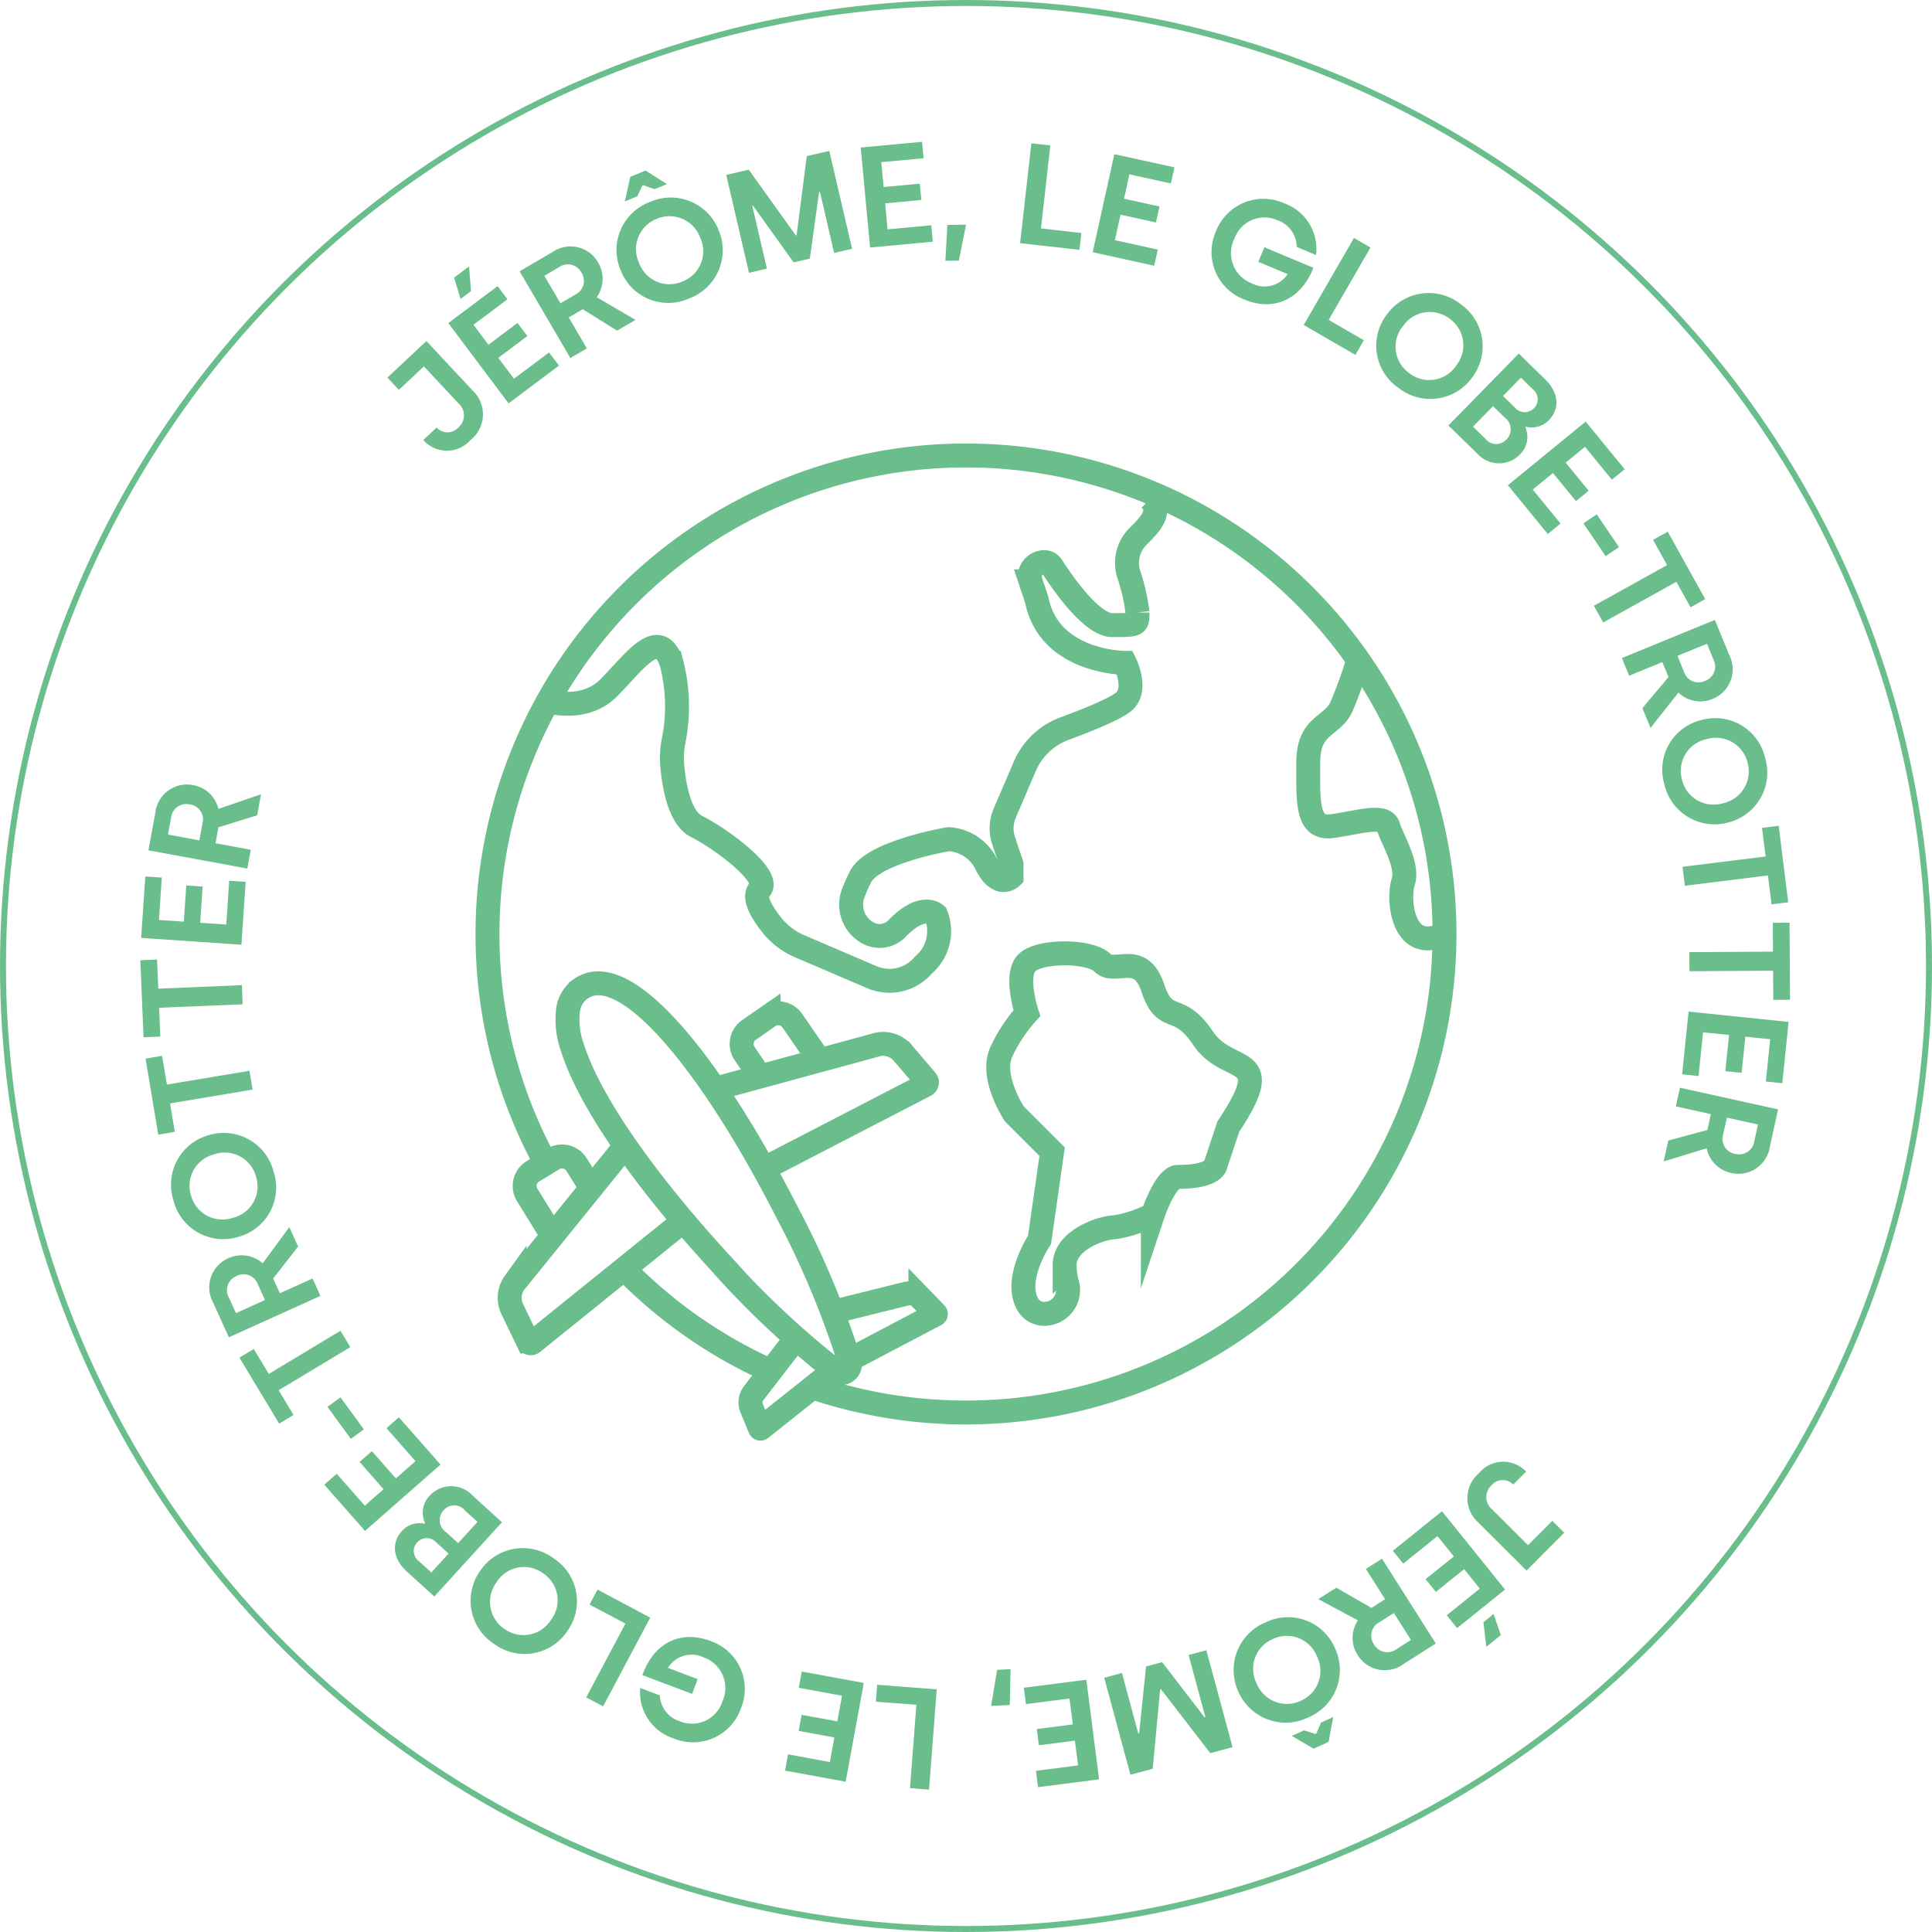 <svg xmlns="http://www.w3.org/2000/svg" width="161.5" height="161.5" viewBox="0 0 161.5 161.5"><defs><style>.a{fill:#6abe8b;}.b,.c,.d{fill:none;stroke-miterlimit:10;}.b,.d{stroke:#6abe8b;}.b,.c{stroke-width:2px;}.c{stroke:#000;}.d{stroke-width:0.5px;}</style></defs><g transform="translate(-226.25 225.75)"><path class="a" d="M261.634-188.97l1.113-1.041a1.228,1.228,0,0,0,1.836-.023,1.327,1.327,0,0,0-.01-2l-2.887-3.087-2.093,1.959-.961-1.026,3.263-3.05,3.87,4.139a2.733,2.733,0,0,1-.182,4.13A2.628,2.628,0,0,1,261.634-188.97Z"/><path class="a" d="M263.725-198.744l4.118-3.088.826,1.1-2.84,2.13,1.252,1.67,2.428-1.82.822,1.095-2.43,1.82,1.311,1.747,2.937-2.2.826,1.1-4.212,3.159Zm.483-3.8,1.248-.936.168,2.064-.875.654Z"/><path class="a" d="M269.686-203.071l2.715-1.588a2.655,2.655,0,0,1,3.846.848,2.643,2.643,0,0,1-.121,2.907l3.25,1.893-1.543.9L274.96-199.9l-1.168.684,1.514,2.589-1.377.807Zm4.647,1.951a1.272,1.272,0,0,0,.506-1.866,1.272,1.272,0,0,0-1.871-.42l-1.213.709,1.345,2.3Z"/><path class="a" d="M278.136-203.149a4.288,4.288,0,0,1,2.427-5.713,4.3,4.3,0,0,1,5.754,2.334,4.3,4.3,0,0,1-2.439,5.718A4.265,4.265,0,0,1,278.136-203.149Zm.806-7.82,1.274-.526,1.779,1.134-1.031.425-.944-.337-.078.032-.418.9-1.043.431Zm5.834,5.077a2.717,2.717,0,0,0-3.631-1.563,2.72,2.72,0,0,0-1.478,3.675,2.7,2.7,0,0,0,3.64,1.558A2.7,2.7,0,0,0,284.776-205.892Z"/><path class="a" d="M286.958-211.128l1.881-.439,3.931,5.492.069-.017.851-6.606,1.881-.439,1.908,8.181-1.5.349-1.191-5.107-.07.017-.772,5.565-1.355.315-3.385-4.73-.07.016,1.222,5.236-1.5.349Z"/><path class="a" d="M298.2-213.419l5.125-.478.127,1.373-3.535.33.2,2.079,3.02-.283.129,1.363-3.024.282.2,2.174,3.657-.341.127,1.373-5.245.489Z"/><path class="a" d="M305.442-206.945l1.561-.024-.6,3-1.129.017Z"/><path class="a" d="M312.464-213.772l1.586.178-.782,6.942,3.375.38-.158,1.408-4.961-.559Z"/><path class="a" d="M319.4-212.861l5.026,1.1-.3,1.347-3.467-.763-.447,2.038,2.963.652-.295,1.335-2.963-.652-.471,2.132,3.586.789-.3,1.347-5.142-1.132Z"/><path class="a" d="M327.9-206.423a4.247,4.247,0,0,1,5.733-2.32,4.057,4.057,0,0,1,2.629,4.313l-1.616-.677a2.393,2.393,0,0,0-1.6-2.231,2.672,2.672,0,0,0-3.617,1.555,2.7,2.7,0,0,0,1.425,3.705,2.329,2.329,0,0,0,3.037-.757l-2.457-1.029.51-1.217,4.094,1.715c-1.082,2.771-3.434,3.633-5.758,2.66A4.236,4.236,0,0,1,327.9-206.423Z"/><path class="a" d="M339.429-205.856l1.382.8-3.494,6.047,2.94,1.7-.707,1.226-4.323-2.5Z"/><path class="a" d="M342.2-199.483a4.3,4.3,0,0,1,6.162-.834,4.31,4.31,0,0,1,.934,6.146,4.305,4.305,0,0,1-6.17.826A4.272,4.272,0,0,1,342.2-199.483Zm5.76,4.312a2.722,2.722,0,0,0-.514-3.925,2.725,2.725,0,0,0-3.92.607,2.71,2.71,0,0,0,.524,3.93A2.707,2.707,0,0,0,347.964-195.171Z"/><path class="a" d="M353.206-196.194l2.223,2.172c1.17,1.14,1.185,2.481.3,3.383a1.964,1.964,0,0,1-1.92.558l-.048.052a2.042,2.042,0,0,1-.458,2.271,2.439,2.439,0,0,1-3.576-.085l-2.4-2.34Zm-2.811,7.1a1.165,1.165,0,0,0,1.8.063,1.208,1.208,0,0,0-.156-1.814l-.981-.956-1.677,1.718Zm2.483-2.593a1.074,1.074,0,0,0,1.613.049,1.051,1.051,0,0,0-.1-1.56l-1.006-.982-1.492,1.528Z"/><path class="a" d="M358.8-190.509l3.26,3.986-1.069.873-2.25-2.75-1.615,1.323,1.922,2.35-1.059.867-1.924-2.351-1.691,1.383,2.326,2.843-1.068.874-3.336-4.08Z"/><path class="a" d="M359.725-182.753l1.86,2.74-1.113.754-1.86-2.74Z"/><path class="a" d="M365.606-178.512l-1.174-2.109,1.229-.684,3.133,5.637-1.229.683-1.183-2.131-6.119,3.4-.776-1.4Z"/><path class="a" d="M369.6-173.93l1.192,2.91a2.66,2.66,0,0,1-1.379,3.692,2.642,2.642,0,0,1-2.861-.527l-2.33,2.953-.68-1.655,2.182-2.593-.516-1.253-2.777,1.137-.6-1.477Zm-2.585,4.328a1.273,1.273,0,0,0,1.779.764,1.276,1.276,0,0,0,.678-1.8l-.532-1.3-2.466,1.011Z"/><path class="a" d="M368.491-165.566a4.289,4.289,0,0,1,5.32,3.2,4.3,4.3,0,0,1-3.113,5.373,4.3,4.3,0,0,1-5.324-3.212A4.266,4.266,0,0,1,368.491-165.566Zm1.791,6.959a2.719,2.719,0,0,0,2.055-3.378,2.721,2.721,0,0,0-3.434-1.977,2.709,2.709,0,0,0-2.051,3.39A2.705,2.705,0,0,0,370.282-158.607Z"/><path class="a" d="M373.843-154.154l-.3-2.394,1.392-.173.793,6.394-1.392.173-.3-2.417-6.941.862-.2-1.584Z"/><path class="a" d="M374.458-146.2l-.016-2.412,1.4-.007.039,6.44-1.4.008-.013-2.435-6.994.042-.008-1.594Z"/><path class="a" d="M375.763-140.325l-.528,5.123-1.375-.141.365-3.535-2.078-.214-.312,3.021-1.361-.14.312-3.023-2.174-.223-.377,3.654-1.373-.141.541-5.244Z"/><path class="a" d="M374.884-133.013l-.68,3.069a2.659,2.659,0,0,1-3.238,2.246,2.641,2.641,0,0,1-2.049-2.064l-3.6,1.1.389-1.745,3.268-.887.292-1.323-2.929-.649.345-1.558Zm-4.59,2.081a1.272,1.272,0,0,0,1.025,1.641,1.275,1.275,0,0,0,1.58-1.088l.305-1.371-2.6-.576Z"/><path class="a" d="M353.819-102.736l-1.076,1.08a1.227,1.227,0,0,0-1.834.088,1.328,1.328,0,0,0,.08,2l2.994,2.983,2.026-2.034,1,.991-3.153,3.166-4.015-4a2.733,2.733,0,0,1,.033-4.136A2.629,2.629,0,0,1,353.819-102.736Z"/><path class="a" d="M352.059-92.88l-4.009,3.23-.866-1.075,2.766-2.228-1.31-1.626-2.364,1.9-.859-1.065,2.365-1.9-1.371-1.7-2.859,2.3-.866-1.075,4.1-3.305Zm-.351,3.812-1.215.979-.24-2.058.851-.684Z"/><path class="a" d="M346.274-88.364l-2.656,1.684a2.656,2.656,0,0,1-3.873-.711,2.642,2.642,0,0,1,.016-2.908l-3.315-1.775,1.51-.957,2.934,1.689,1.144-.726L340.427-94.6l1.347-.855Zm-4.713-1.785a1.272,1.272,0,0,0-.437,1.885,1.274,1.274,0,0,0,1.885.352l1.185-.752-1.428-2.249Z"/><path class="a" d="M337.837-87.989a4.289,4.289,0,0,1-2.223,5.8,4.305,4.305,0,0,1-5.834-2.129,4.3,4.3,0,0,1,2.235-5.8A4.265,4.265,0,0,1,337.837-87.989ZM331.3-85.011a2.717,2.717,0,0,0,3.685,1.433,2.722,2.722,0,0,0,1.348-3.726,2.709,2.709,0,0,0-3.7-1.428A2.706,2.706,0,0,0,331.3-85.011Zm6.011,4.868-1.253.572-1.821-1.07,1.018-.463.953.3.078-.036.389-.914,1.023-.468Z"/><path class="a" d="M329.282-79.7l-1.863.5L323.3-84.543l-.071.018-.621,6.629-1.863.5-2.19-8.106,1.483-.4,1.365,5.062.07-.019.58-5.587,1.342-.362,3.545,4.61.069-.019-1.4-5.188,1.483-.4Z"/><path class="a" d="M318.126-77.01l-5.106.653-.173-1.368,3.521-.451-.266-2.07-3.009.386-.174-1.357,3.01-.386-.278-2.166-3.64.467-.176-1.368,5.224-.669Z"/><path class="a" d="M310.657-83.226l-1.558.078.5-3.018,1.127-.057Z"/><path class="a" d="M303.911-76.152l-1.594-.124.537-6.967-3.388-.26.109-1.413,4.979.382Z"/><path class="a" d="M296.94-76.813l-5.064-.927.25-1.358,3.494.641.375-2.054-2.984-.548.246-1.345,2.984.547L296.636-84l-3.614-.662.25-1.359,5.184.951Z"/><path class="a" d="M288.192-82.955a4.245,4.245,0,0,1-5.646,2.52,4.053,4.053,0,0,1-2.78-4.217l1.639.62a2.393,2.393,0,0,0,1.68,2.172,2.67,2.67,0,0,0,3.558-1.681,2.7,2.7,0,0,0-1.556-3.653,2.325,2.325,0,0,0-3.006.865l2.49.94-.467,1.235-4.15-1.569c.984-2.808,3.3-3.753,5.658-2.862A4.234,4.234,0,0,1,288.192-82.955Z"/><path class="a" d="M276.665-83.111l-1.41-.749,3.277-6.167-3-1.594.664-1.25,4.408,2.343Z"/><path class="a" d="M273.663-89.388a4.292,4.292,0,0,1-6.123,1.048,4.3,4.3,0,0,1-1.149-6.105,4.3,4.3,0,0,1,6.133-1.041A4.267,4.267,0,0,1,273.663-89.388Zm-5.9-4.1a2.719,2.719,0,0,0,.648,3.9,2.721,2.721,0,0,0,3.893-.742,2.706,2.706,0,0,0-.659-3.908A2.7,2.7,0,0,0,267.761-93.493Z"/><path class="a" d="M262.554-92.293l-2.3-2.093c-1.207-1.1-1.268-2.438-.42-3.369a1.96,1.96,0,0,1,1.9-.623l.049-.053a2.035,2.035,0,0,1,.379-2.285,2.436,2.436,0,0,1,3.574-.038L268.21-98.5Zm.171-4.518a1.074,1.074,0,0,0-1.613.007,1.05,1.05,0,0,0,.158,1.556l1.036.945,1.439-1.578Zm2.391-2.674a1.163,1.163,0,0,0-1.8,0,1.206,1.206,0,0,0,.219,1.807l1.012.922,1.617-1.773Z"/><path class="a" d="M256.761-97.777l-3.4-3.866,1.037-.911,2.346,2.667,1.566-1.379-2-2.279,1.026-.9,2.006,2.279,1.638-1.442-2.423-2.757,1.037-.911,3.478,3.954Z"/><path class="a" d="M255.579-105.472l-1.955-2.675,1.086-.794,1.955,2.675Z"/><path class="a" d="M249.542-109.535l1.244,2.065-1.2.724-3.322-5.517,1.2-.723,1.256,2.085,5.988-3.606.824,1.366Z"/><path class="a" d="M245.382-113.962l-1.3-2.866a2.661,2.661,0,0,1,1.248-3.739,2.649,2.649,0,0,1,2.881.425l2.222-3.034.739,1.63-2.088,2.669.558,1.235,2.735-1.236.658,1.455Zm2.429-4.417a1.273,1.273,0,0,0-1.8-.7,1.276,1.276,0,0,0-.616,1.819l.581,1.279,2.427-1.1Z"/><path class="a" d="M246.192-122.362a4.291,4.291,0,0,1-5.435-3.009,4.306,4.306,0,0,1,2.92-5.484,4.3,4.3,0,0,1,5.437,3.02A4.268,4.268,0,0,1,246.192-122.362Zm-2.043-6.893a2.715,2.715,0,0,0-1.929,3.45,2.72,2.72,0,0,0,3.5,1.855,2.709,2.709,0,0,0,1.929-3.463A2.707,2.707,0,0,0,244.149-129.255Z"/><path class="a" d="M240.462-133.515l.4,2.378-1.384.232-1.061-6.354,1.385-.231.4,2.4,6.9-1.151.263,1.573Z"/><path class="a" d="M239.55-141.51l.1,2.41-1.4.059-.27-6.439,1.4-.058.1,2.433,6.989-.293.068,1.6Z"/><path class="a" d="M238.05-147.349l.347-5.136,1.377.094-.238,3.543,2.082.142.205-3.029,1.365.092-.205,3.029,2.178.148.248-3.663,1.377.093-.355,5.256Z"/><path class="a" d="M238.659-154.669l.57-3.093a2.66,2.66,0,0,1,3.159-2.359,2.644,2.644,0,0,1,2.123,1.99l3.558-1.224-.324,1.76-3.236,1-.246,1.334,2.951.545-.291,1.57Zm4.516-2.243a1.273,1.273,0,0,0-1.084-1.6,1.276,1.276,0,0,0-1.541,1.144l-.256,1.382,2.621.483Z"/><path class="b" d="M273.737-141.354a6.9,6.9,0,0,0,.378,3.22c1.354,4.3,5.784,10.761,12.152,17.733a73.6,73.6,0,0,0,9.86,9.287.739.739,0,0,0,1.147-.795,73.56,73.56,0,0,0-5.231-12.5c-4.29-8.411-8.785-14.829-12.334-17.607-2.014-1.577-3.66-1.943-4.894-1.088A2.591,2.591,0,0,0,273.737-141.354Z"/><path class="b" d="M289.748-127.878l13.838-7.159a.259.259,0,0,0,.141-.185.276.276,0,0,0-.058-.221l-1.954-2.288a2.162,2.162,0,0,0-2.093-.711l-14.21,3.871"/><path class="b" d="M289.877-135.633l-1.378-2.043a1.426,1.426,0,0,1,.359-1.981l1.639-1.135a1.414,1.414,0,0,1,1.064-.231,1.416,1.416,0,0,1,.916.59l2.267,3.284"/><path class="b" d="M278.528-129.972l-9.266,11.448a2.161,2.161,0,0,0-.193,2.2l1.307,2.711a.282.282,0,0,0,.18.142.254.254,0,0,0,.225-.055l12.127-9.781"/><path class="b" d="M272.411-122.469l-2.093-3.4a1.411,1.411,0,0,1-.171-1.076,1.409,1.409,0,0,1,.639-.881l1.7-1.043a1.426,1.426,0,0,1,1.958.469l1.315,2.085"/><path class="b" d="M297.657-112.292l6.8-3.577a.045.045,0,0,0,.023-.033.046.046,0,0,0-.012-.04l-1.28-1.323a1.241,1.241,0,0,0-1.19-.34l-5.637,1.4"/><path class="b" d="M292.791-113.881l-3.548,4.6a1.244,1.244,0,0,0-.168,1.227l.7,1.7a.043.043,0,0,0,.032.028.044.044,0,0,0,.039-.008l6.013-4.783"/><path class="c" d="M304.39-115.913"/><path class="b" d="M290.68-111.146a39.892,39.892,0,0,1-3.865-1.989,39.974,39.974,0,0,1-4.129-2.777q-1.536-1.176-2.951-2.495-.67-.625-1.312-1.281"/><path class="b" d="M271.579-129.075a39.784,39.784,0,0,1-1.7-3.669A39.882,39.882,0,0,1,267-147.676a40,40,0,0,1,40-40,40,40,0,0,1,40,40,40,40,0,0,1-40,40,40.133,40.133,0,0,1-8.918-1,39.912,39.912,0,0,1-3.909-1.1"/><path class="b" d="M271.855-167.183s3.158,1.053,5.263-1.052,4.211-5.264,5.263-2.106a14.539,14.539,0,0,1,.158,6.609,7.266,7.266,0,0,0-.1,1.891c.129,1.608.567,4.442,2.051,5.185,2.106,1.052,6.316,4.21,5.264,5.263-.615.614.2,1.946.995,2.948a5.942,5.942,0,0,0,2.327,1.784l6.151,2.636a3.714,3.714,0,0,0,4.211-1.053,3.713,3.713,0,0,0,1.052-4.21s-1.052-1.053-3.157,1.053a2.027,2.027,0,0,1-2.392.539,2.689,2.689,0,0,1-1.341-3.458c.144-.374.331-.8.575-1.292,1.052-2.1,7.368-3.158,7.368-3.158A3.74,3.74,0,0,1,308.7-153.5c1.053,2.106,2.105,1.053,2.105,1.053V-153.5l-.665-1.994a3.229,3.229,0,0,1,.1-2.29l1.672-3.9a5.788,5.788,0,0,1,3.313-3.156c1.917-.707,4.429-1.712,5.058-2.342,1.053-1.052,0-3.158,0-3.158s-6.316,0-7.368-5.263l-.519-1.556a1.217,1.217,0,0,1,1.154-1.6h0a.744.744,0,0,1,.632.346c.746,1.17,3.272,4.917,5.048,4.917,2.106,0,2.106,0,2.106-1.052a15.8,15.8,0,0,0-.724-3.17,3.139,3.139,0,0,1,.692-3.114l.032-.032c1.052-1.053,2.1-2.1,1.052-3.158"/><path class="b" d="M313.147-122.11l1.053-7.369-3.158-3.158s-2.106-3.157-1.053-5.263a13.054,13.054,0,0,1,2.1-3.158s-1.052-3.158,0-4.21,5.263-1.053,6.316,0,3.158-1.053,4.211,2.105,2.105,1.053,4.21,4.211,6.316,1.052,2.105,7.368l-1.052,3.158s0,1.053-3.158,1.053c-1.053,0-2.105,3.157-2.105,3.157a10.608,10.608,0,0,1-3.158,1.053c-1.053,0-4.211,1.053-4.211,3.158a5.6,5.6,0,0,0,.2,1.5,2,2,0,0,1-1.981,2.583,1.592,1.592,0,0,1-1.374-.928C311.042-118.952,313.147-122.11,313.147-122.11Z"/><path class="b" d="M339.791-170.579a37.449,37.449,0,0,1-1.383,3.855c-.779,1.782-2.8,1.471-2.8,4.739s-.155,5.6,2.023,5.291,4.358-1.034,4.669.027,1.712,3.241,1.245,4.641-.089,6.054,3.457,4.35"/><circle class="d" cx="80.5" cy="80.5" r="80.5" transform="translate(226.5 -225.5)"/></g></svg>